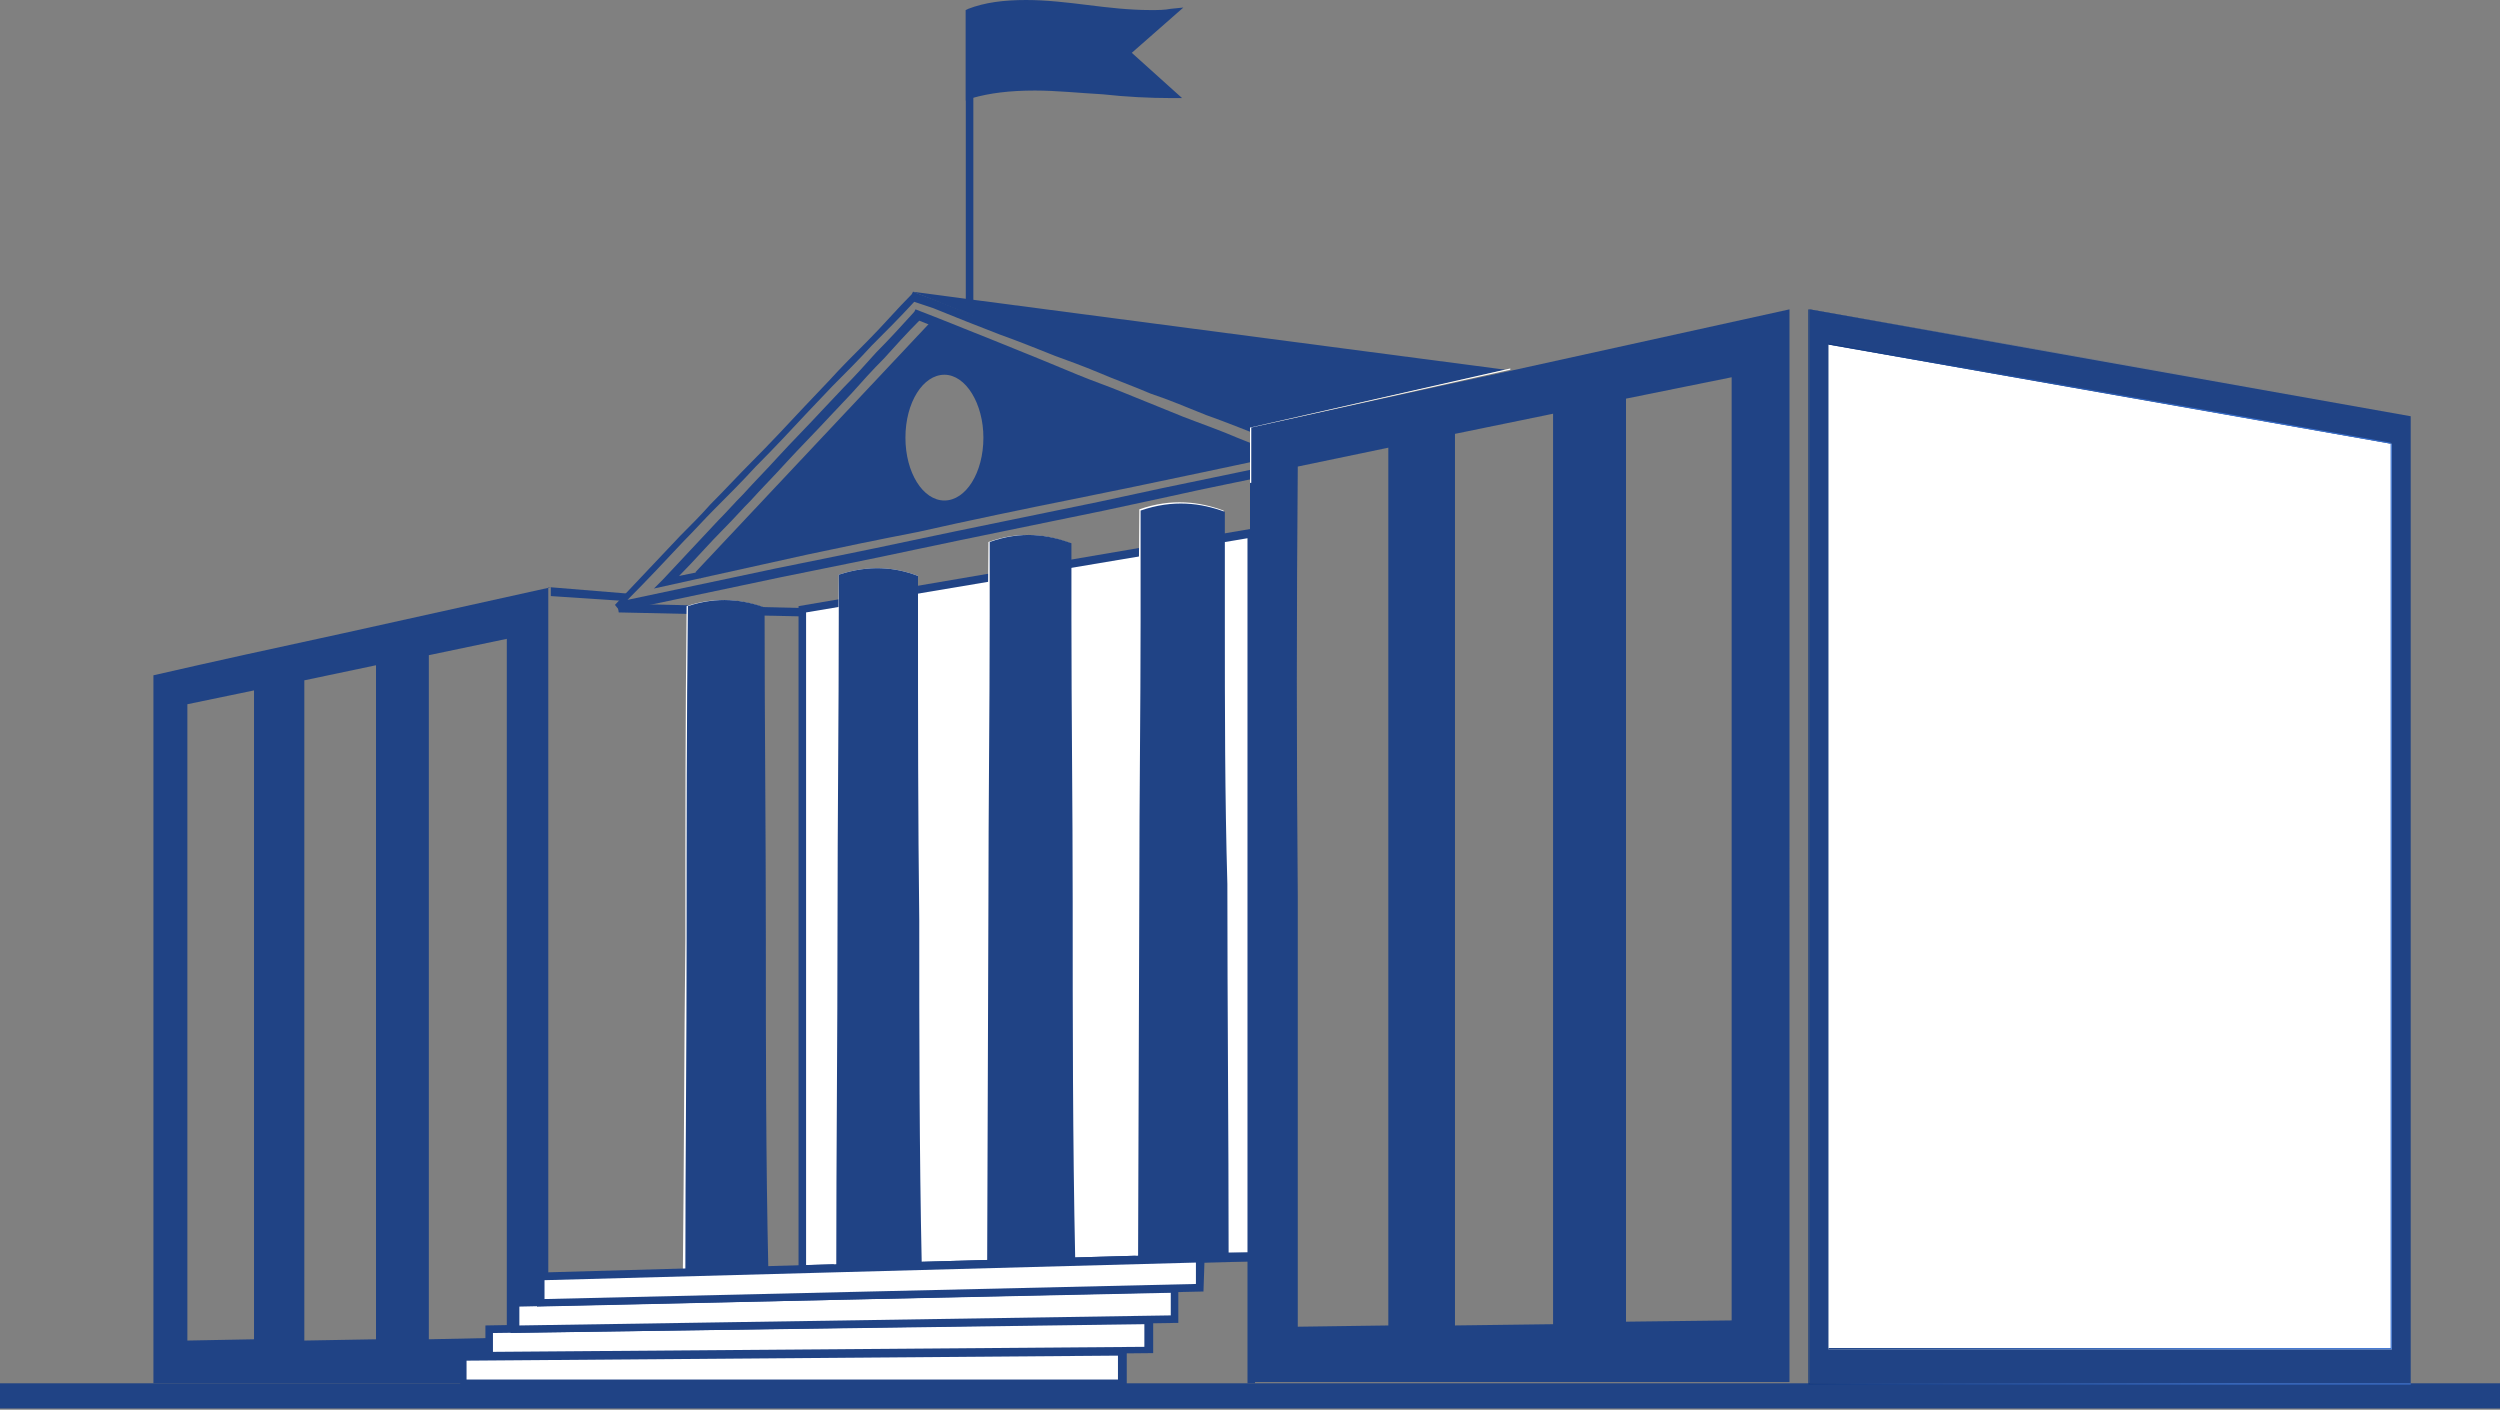 <?xml version="1.0" encoding="utf-8"?>
<!-- Generator: Adobe Illustrator 25.1.0, SVG Export Plug-In . SVG Version: 6.00 Build 0)  -->
<svg version="1.1" id="Слой_1" xmlns="http://www.w3.org/2000/svg" xmlns:xlink="http://www.w3.org/1999/xlink" x="0px" y="0px"
	 viewBox="0 0 198.8 112.1" style="enable-background:new 0 0 198.8 112.1;" xml:space="preserve">
<rect x="0" y="0" width="198.8" height="112.1" fill="#808080" stroke="none"/>
<style type="text/css">
	.st0{fill:#204385;}
	.st1{fill-rule:evenodd;clip-rule:evenodd;fill:#204385;}
	.st2{fill-rule:evenodd;clip-rule:evenodd;fill:#FFFFFF;}
	.st3{fill:url(#SVGID_1_);}
	.st4{fill:url(#SVGID_2_);}
	.st5{fill:#FFFFFF;}
</style>
<polygon class="st0" points="99.5,49.8 49.2,48.7 49.1,48 99.5,49.2 "/>
<rect y="110" class="st1" width="198.8" height="2"/>
<polygon class="st2" points="63.8,100.9 99.5,99.9 99.5,42.4 63.8,48.5 "/>
<path class="st0" d="M63.5,101.3V48.2L99.8,42v58.3L63.5,101.3 M64.1,48.7v51.9l35.1-1V42.8L64.1,48.7"/>
<path class="st0" d="M48.9,48.1c1.7-1.8,3.4-3.6,5.2-5.5c0.8-0.8,1.6-1.6,2.4-2.5c1.1-1.1,2.2-2.3,3.3-3.4c1.4-1.4,2.8-2.9,4.2-4.4
	l1.9-2c1-1.1,2-2.1,3.1-3.2c1.2-1.2,2.3-2.5,3.5-3.7l0.1-0.2l2.1,0.8c1.7,0.7,3.5,1.4,5.3,2.1c1.4,0.6,2.9,1.1,4.4,1.7
	c1.1,0.4,2.3,0.9,3.4,1.3c1.4,0.5,2.8,1.1,4.2,1.7c1.4,0.6,2.9,1.1,4.4,1.7c1.7,0.7,3.4,1.3,5.2,2c1.4,0.6,2.8,1.1,4.3,1.7
	c0,0-1.7,0.5-2.9,0.9c-0.3,0.1-0.4,0.4-0.6,0.4c-3.3,0.7-6.4,1.3-9.5,2l-5.1,1.1c-5.3,1.1-10.3,2.1-15,3.1
	c-3.7,0.8-7.3,1.5-10.7,2.2l-12.8,2.7 M72.7,24c-1.1,1.2-2.3,2.4-3.4,3.5c-1,1.1-2.1,2.2-3.1,3.2l-1.9,2c-1.4,1.5-2.8,3-4.2,4.4
	c-1.1,1.2-2.2,2.3-3.3,3.4c-0.8,0.8-1.6,1.7-2.4,2.5c-1.5,1.6-3,3.2-4.5,4.7l11.8-2.5c3.4-0.7,7-1.4,10.7-2.2c4.7-1,9.7-2,15-3.1
	l5.1-1.1c3.8-0.8,7.8-1.6,11.9-2.5c-1.1-0.4-2.2-0.9-3.3-1.3c-1.8-0.7-3.5-1.4-5.2-2c-1.5-0.6-2.9-1.2-4.4-1.7
	c-1.4-0.6-2.8-1.1-4.2-1.7c-1.2-0.5-2.3-0.9-3.4-1.3c-1.5-0.6-3-1.2-4.4-1.7c-1.8-0.7-3.6-1.4-5.3-2.1L72.7,24"/>
<g>
	<path class="st2" d="M54.3,101.1c2.2-0.1,4.4-0.2,6.6-0.2c0-8.8-0.1-17.5-0.1-26.3c0-8.8-0.1-17.5-0.1-26.3
		c-1.7-0.6-3.7-0.9-6.1-0.1c-0.1,8.8-0.1,17.6-0.1,26.5C54.4,83.5,54.4,92.3,54.3,101.1"/>
	<path class="st2" d="M66.3,100.8c2.3-0.1,4.6-0.2,6.8-0.2c0-9.1-0.1-18.3-0.1-27.4C73,64,73,54.9,73,45.8c-1.8-0.7-3.9-0.9-6.3-0.1
		c-0.1,9.2-0.1,18.4-0.1,27.6C66.4,82.4,66.4,91.6,66.3,100.8"/>
	<path class="st2" d="M78.3,100.5c2.4-0.1,4.7-0.2,7-0.3c0-9.5-0.1-19-0.1-28.5c0-9.5-0.1-19-0.1-28.5c-1.9-0.7-4-1-6.5-0.1
		c-0.1,9.6-0.1,19.1-0.1,28.7C78.4,81.3,78.4,90.9,78.3,100.5"/>
	<path class="st2" d="M90.3,100.1c2.4-0.1,4.8-0.2,7.2-0.3c0-9.9-0.1-19.7-0.1-29.6c0-9.9-0.1-19.7-0.1-29.6c-1.9-0.7-4.1-1-6.7-0.1
		c-0.1,9.9-0.1,19.9-0.1,29.8C90.4,80.3,90.4,90.2,90.3,100.1"/>
</g>
<path class="st0" d="M52,46.8l0.7-0.7c1.4-1.5,2.9-3.1,4.4-4.7c0.7-0.7,1.3-1.4,2-2.1c0.9-1,1.9-2,2.8-3c1.1-1.2,2.3-2.4,3.5-3.7
	l1.7-1.8c0.9-0.9,1.7-1.8,2.6-2.8c1-1,2-2.1,3-3.2l0.1-0.2l1.8,0.7c1.5,0.6,3,1.2,4.5,1.8c1.2,0.5,2.5,1,3.7,1.5
	c1,0.4,1.9,0.8,2.9,1.2c1.2,0.5,2.4,0.9,3.6,1.4c1.2,0.5,2.5,1,3.7,1.5c1.4,0.6,2.9,1.1,4.4,1.7c1.2,0.5,2.4,1,3.7,1.4l1,0.4l-1,0.2
	c-3.8,0.8-7.5,1.6-10.9,2.3l-4.4,0.9c-4.5,0.9-8.8,1.8-12.8,2.7c-3.1,0.6-6,1.2-8.8,1.8L52,46.8 M73.1,25.5c-1,1-1.9,2-2.8,3
	c-0.9,0.9-1.8,1.9-2.6,2.8l-1.7,1.8c-1.2,1.3-2.4,2.5-3.5,3.7c-0.9,1-1.9,2-2.8,3c-0.7,0.7-1.3,1.4-2,2.1c-1.3,1.3-2.5,2.7-3.7,3.9
	l10.2-2.1c2.8-0.6,5.7-1.2,8.8-1.8c4-0.8,8.3-1.7,12.8-2.7l4.4-0.9c3.2-0.7,6.5-1.3,9.9-2.1c-0.9-0.4-1.8-0.7-2.7-1
	c-1.5-0.6-3-1.2-4.4-1.7c-1.3-0.5-2.5-1-3.7-1.5c-1.2-0.5-2.4-0.9-3.6-1.4c-1-0.4-2-0.8-2.9-1.2c-1.3-0.5-2.5-1-3.7-1.5
	c-1.5-0.6-3-1.2-4.5-1.8L73.1,25.5"/>
<polygon class="st2" points="36.8,110 89.2,110 89.2,107.4 36.8,107.8 "/>
<path class="st0" d="M89.6,110.3h-53v-2.8l53-0.4V110.3 M37.1,109.7h51.8v-1.9l-51.8,0.4V109.7"/>
<path class="st2" d="M38.9,107.9c17.5-0.1,34.9-0.3,52.4-0.4c0-0.8,0-1.7,0-2.5c-17.5,0.3-35,0.5-52.4,0.8
	C38.9,106.5,38.9,107.2,38.9,107.9"/>
<path class="st0" d="M38.6,108.1v-2.7l11.2-0.2l41.9-0.6l0,3L38.6,108.1 M39.2,106v1.5l51.8-0.4l0-1.8L39.2,106"/>
<path class="st2" d="M40.9,105.8c17.5-0.3,34.9-0.6,52.4-0.8c0-0.8,0-1.6,0-2.5c-17.5,0.4-35,0.8-52.5,1.1
	C40.9,104.3,40.9,105.1,40.9,105.8"/>
<path class="st0" d="M40.6,106v-2.7l53.1-1.1l0,3l-0.3,0L40.6,106 M41.3,103.9v1.5l51.8-0.8l0-1.8L41.3,103.9"/>
<polygon class="st2" points="43,103.7 95.4,102.4 95.5,100 43,101.5 "/>
<path class="st0" d="M42.7,103.9v-2.7l53.1-1.5l-0.1,3L42.7,103.9 M43.3,101.8v1.5l51.8-1.2l0-1.7L43.3,101.8"/>
<polygon class="st0" points="99.8,110 99.2,110 99.2,100.3 95.5,100.3 95.5,99.6 99.8,99.6 "/>
<polygon class="st0" points="49.8,47.8 43.8,47.4 43.8,46.7 49.9,47.2 "/>
<polygon class="st0" points="55.7,46 55.3,45.5 74.1,25.5 74.6,25.9 "/>
<rect x="76.8" y="0.8" class="st0" width="0.6" height="23.4"/>
<path class="st1" d="M77.1,1c4.9-1.7,10.6,0.5,16,0c-1.2,1.1-2.4,2.2-3.6,3.2c1.2,1.1,2.4,2.2,3.6,3.3c-5.3,0-11.3-1.3-16,0
	C77.1,5.4,77.1,3.2,77.1,1"/>
<path class="st0" d="M76.8,8V0.8L77,0.7C78.3,0.2,79.8,0,81.6,0c1.6,0,3.3,0.2,4.9,0.4c1.6,0.2,3.3,0.4,5,0.4c0.6,0,1.1,0,1.6-0.1
	l1-0.1L90,4.2l4,3.6h-0.8c-1.8,0-3.7-0.1-5.5-0.3c-1.8-0.1-3.7-0.3-5.4-0.3c-2,0-3.6,0.2-5,0.6L76.8,8 M82.2,6.7
	c1.8,0,3.7,0.1,5.5,0.3c1.5,0.1,3.1,0.2,4.6,0.3l-3.3-3l3.2-2.9c-0.2,0-0.5,0-0.8,0c-1.7,0-3.4-0.2-5.1-0.4
	c-1.6-0.2-3.3-0.4-4.8-0.4c-1.6,0-2.9,0.2-4.1,0.6v5.9C78.8,6.8,80.4,6.7,82.2,6.7"/>
<path class="st1" d="M43.8,46.7l-16.7,3.7c-5.1,1.1-10.1,2.2-14.9,3.3v28.2V110h14.9h16.7v0h-7v-2.2l2,0v-1.4l-4.7,0.1
	c0-9.1,0-18.1,0-27.2c0-9.1,0-18.1,0-27.2l6.2-1.3c0,9.3,0,18.6,0,27.8c0,9.1,0,18.1,0,27.2l0.5,0v-2.1l2,0v-2.1l0.8,0V78.4V46.7
	 M29.9,52.9c0,8.9,0,17.9,0,26.8v26.8l-5.7,0.1V80.3c0-8.7,0-17.5,0-26.2L29.9,52.9 M14.9,56l5.3-1.1c0,8.6,0,17.2,0,25.8
	c0,8.6,0,17.2,0,25.8l-5.3,0.1c0-8.4,0-16.9,0-25.3C14.9,72.9,14.9,64.5,14.9,56"/>
<path class="st1" d="M87.6,29.3c2.8,1.1,5.6,2.3,8.6,3.5c1.1,0.4,2.2,0.9,3.3,1.3V34c6.5-1.5,13.2-3,20.2-4.6l-42.6-5.6l-4.5-0.6
	c2.3,0.9,4.7,1.9,7.1,2.9C82.3,27.2,84.9,28.3,87.6,29.3"/>
<polygon class="st1" points="143.9,24.6 143.9,67.3 143.9,110 191.7,110 191.7,33.1 "/>
<linearGradient id="SVGID_1_" gradientUnits="userSpaceOnUse" x1="143.858" y1="45.956" x2="191.74" y2="45.956" gradientTransform="matrix(1 0 0 -1 0 113.276)">
	<stop  offset="0" style="stop-color:#12397F"/>
	<stop  offset="0.713" style="stop-color:#3A71CE"/>
	<stop  offset="1" style="stop-color:#3A71CE"/>
</linearGradient>
<path class="st3" d="M191.7,110.1h-47.9V24.6l0,0l47.9,8.4L191.7,110.1 M143.9,110h47.8v-77l-47.8-8.4V110"/>
<g>
	<path class="st1" d="M97.4,49.5c0-2.2,0-4.5,0-6.7c0-0.7,0-1.4,0-2.1c-1.9-0.7-4.1-1-6.7-0.1c0,1.1,0,2.2,0,3.4c0,1.8,0,3.6,0,5.4
		c0,7-0.1,14-0.1,21l-0.1,29.8l7.2-0.3c0-9.9-0.1-19.7-0.1-29.6C97.4,63.3,97.4,56.4,97.4,49.5"/>
	<path class="st1" d="M85.3,71.7c0-7.5-0.1-15-0.1-22.5c0-1.5,0-2.9,0-4.4c0-0.5,0-1.1,0-1.6c-1.9-0.7-4-1-6.5-0.1c0,1,0,1.9,0,2.8
		c0,1,0,2.1,0,3.1c0,7.6-0.1,15.2-0.1,22.7l-0.1,28.7l7-0.3C85.3,90.7,85.3,81.2,85.3,71.7"/>
	<path class="st1" d="M73.1,73.2C73,65.1,73,57,73,48.9c0-0.7,0-1.3,0-2c0-0.4,0-0.8,0-1.1c-1.8-0.7-3.9-0.9-6.3-0.1
		c0,0.8,0,1.6,0,2.3c0,0.3,0,0.5,0,0.8c0,8.2-0.1,16.3-0.1,24.5c0,9.2-0.1,18.4-0.1,27.6l6.8-0.2C73.1,91.4,73.1,82.3,73.1,73.2"/>
	<path class="st1" d="M60.9,74.6c0-8.7-0.1-17.3-0.1-26c0-0.1,0-0.2,0-0.3c-1.7-0.6-3.7-0.9-6.1-0.1c0,0.1,0,0.2,0,0.3
		c-0.1,8.7-0.1,17.5-0.1,26.2c0,8.8-0.1,17.6-0.1,26.5l6.6-0.2C60.9,92.1,60.9,83.4,60.9,74.6"/>
	<path class="st1" d="M62.2,44.4L73,42.1l12.8-2.7c4.3-0.9,8.9-1.9,13.8-2.9v-1c-2.2-0.9-4.4-1.7-6.4-2.5c-2.5-1-4.9-2-7.3-2.9
		c-2.3-0.9-4.5-1.8-6.7-2.6c-1.6-0.6-3.2-1.3-4.7-1.9l-18.9,20L62.2,44.4 M72,34.8c0-2.8,1.4-5,3.1-5s3.1,2.3,3.1,5
		c0,2.8-1.4,5-3.1,5S72,37.6,72,34.8"/>
</g>
<g>
	<path class="st1" d="M129.3,31.7l8.4-1.7c0,12.5,0,25,0,37.5c0,12.5,0,25,0,37.5l-8.4,0.1c0-12.2,0-24.5,0-36.7
		C129.3,56.2,129.3,44,129.3,31.7 M142.3,67.3V24.6l-22.7,5c-7,1.5-13.7,3-20.2,4.4v0.2v1.4v1v1.3v4.5v7.1V72v27.9v0v10v0h20.2h22.7
		L142.3,67.3 M123.5,32.9c0,12.1,0,24.1,0,36.2v36.2l-7.8,0.1V69.9c0-11.8,0-23.6,0-35.4L123.5,32.9 M103.2,37.1l7.2-1.5
		c0,11.6,0,23.3,0,34.9c0,11.6,0,23.3,0,34.9l-7.2,0.1c0-11.4,0-22.8,0-34.2C103.1,59.9,103.1,48.5,103.2,37.1"/>
	<polygon class="st2" points="145.4,27.4 145.4,67.3 145.4,107.3 190.2,107.3 190.2,35.3 	"/>
</g>
<linearGradient id="SVGID_2_" gradientUnits="userSpaceOnUse" x1="145.41" y1="45.956" x2="190.191" y2="45.956" gradientTransform="matrix(1 0 0 -1 0 113.276)">
	<stop  offset="0" style="stop-color:#12397F"/>
	<stop  offset="0.713" style="stop-color:#3A71CE"/>
	<stop  offset="1" style="stop-color:#3A71CE"/>
</linearGradient>
<path class="st4" d="M190.2,107.3h-44.8V27.4l0,0l44.8,7.9L190.2,107.3L190.2,107.3z M145.4,107.2h44.7v-72l-44.7-7.9V107.2"/>
<polygon class="st5" points="99.5,38.4 99.4,38.4 99.4,34 99.4,34 120.1,29.3 120.1,29.4 99.5,34 "/>
</svg>
